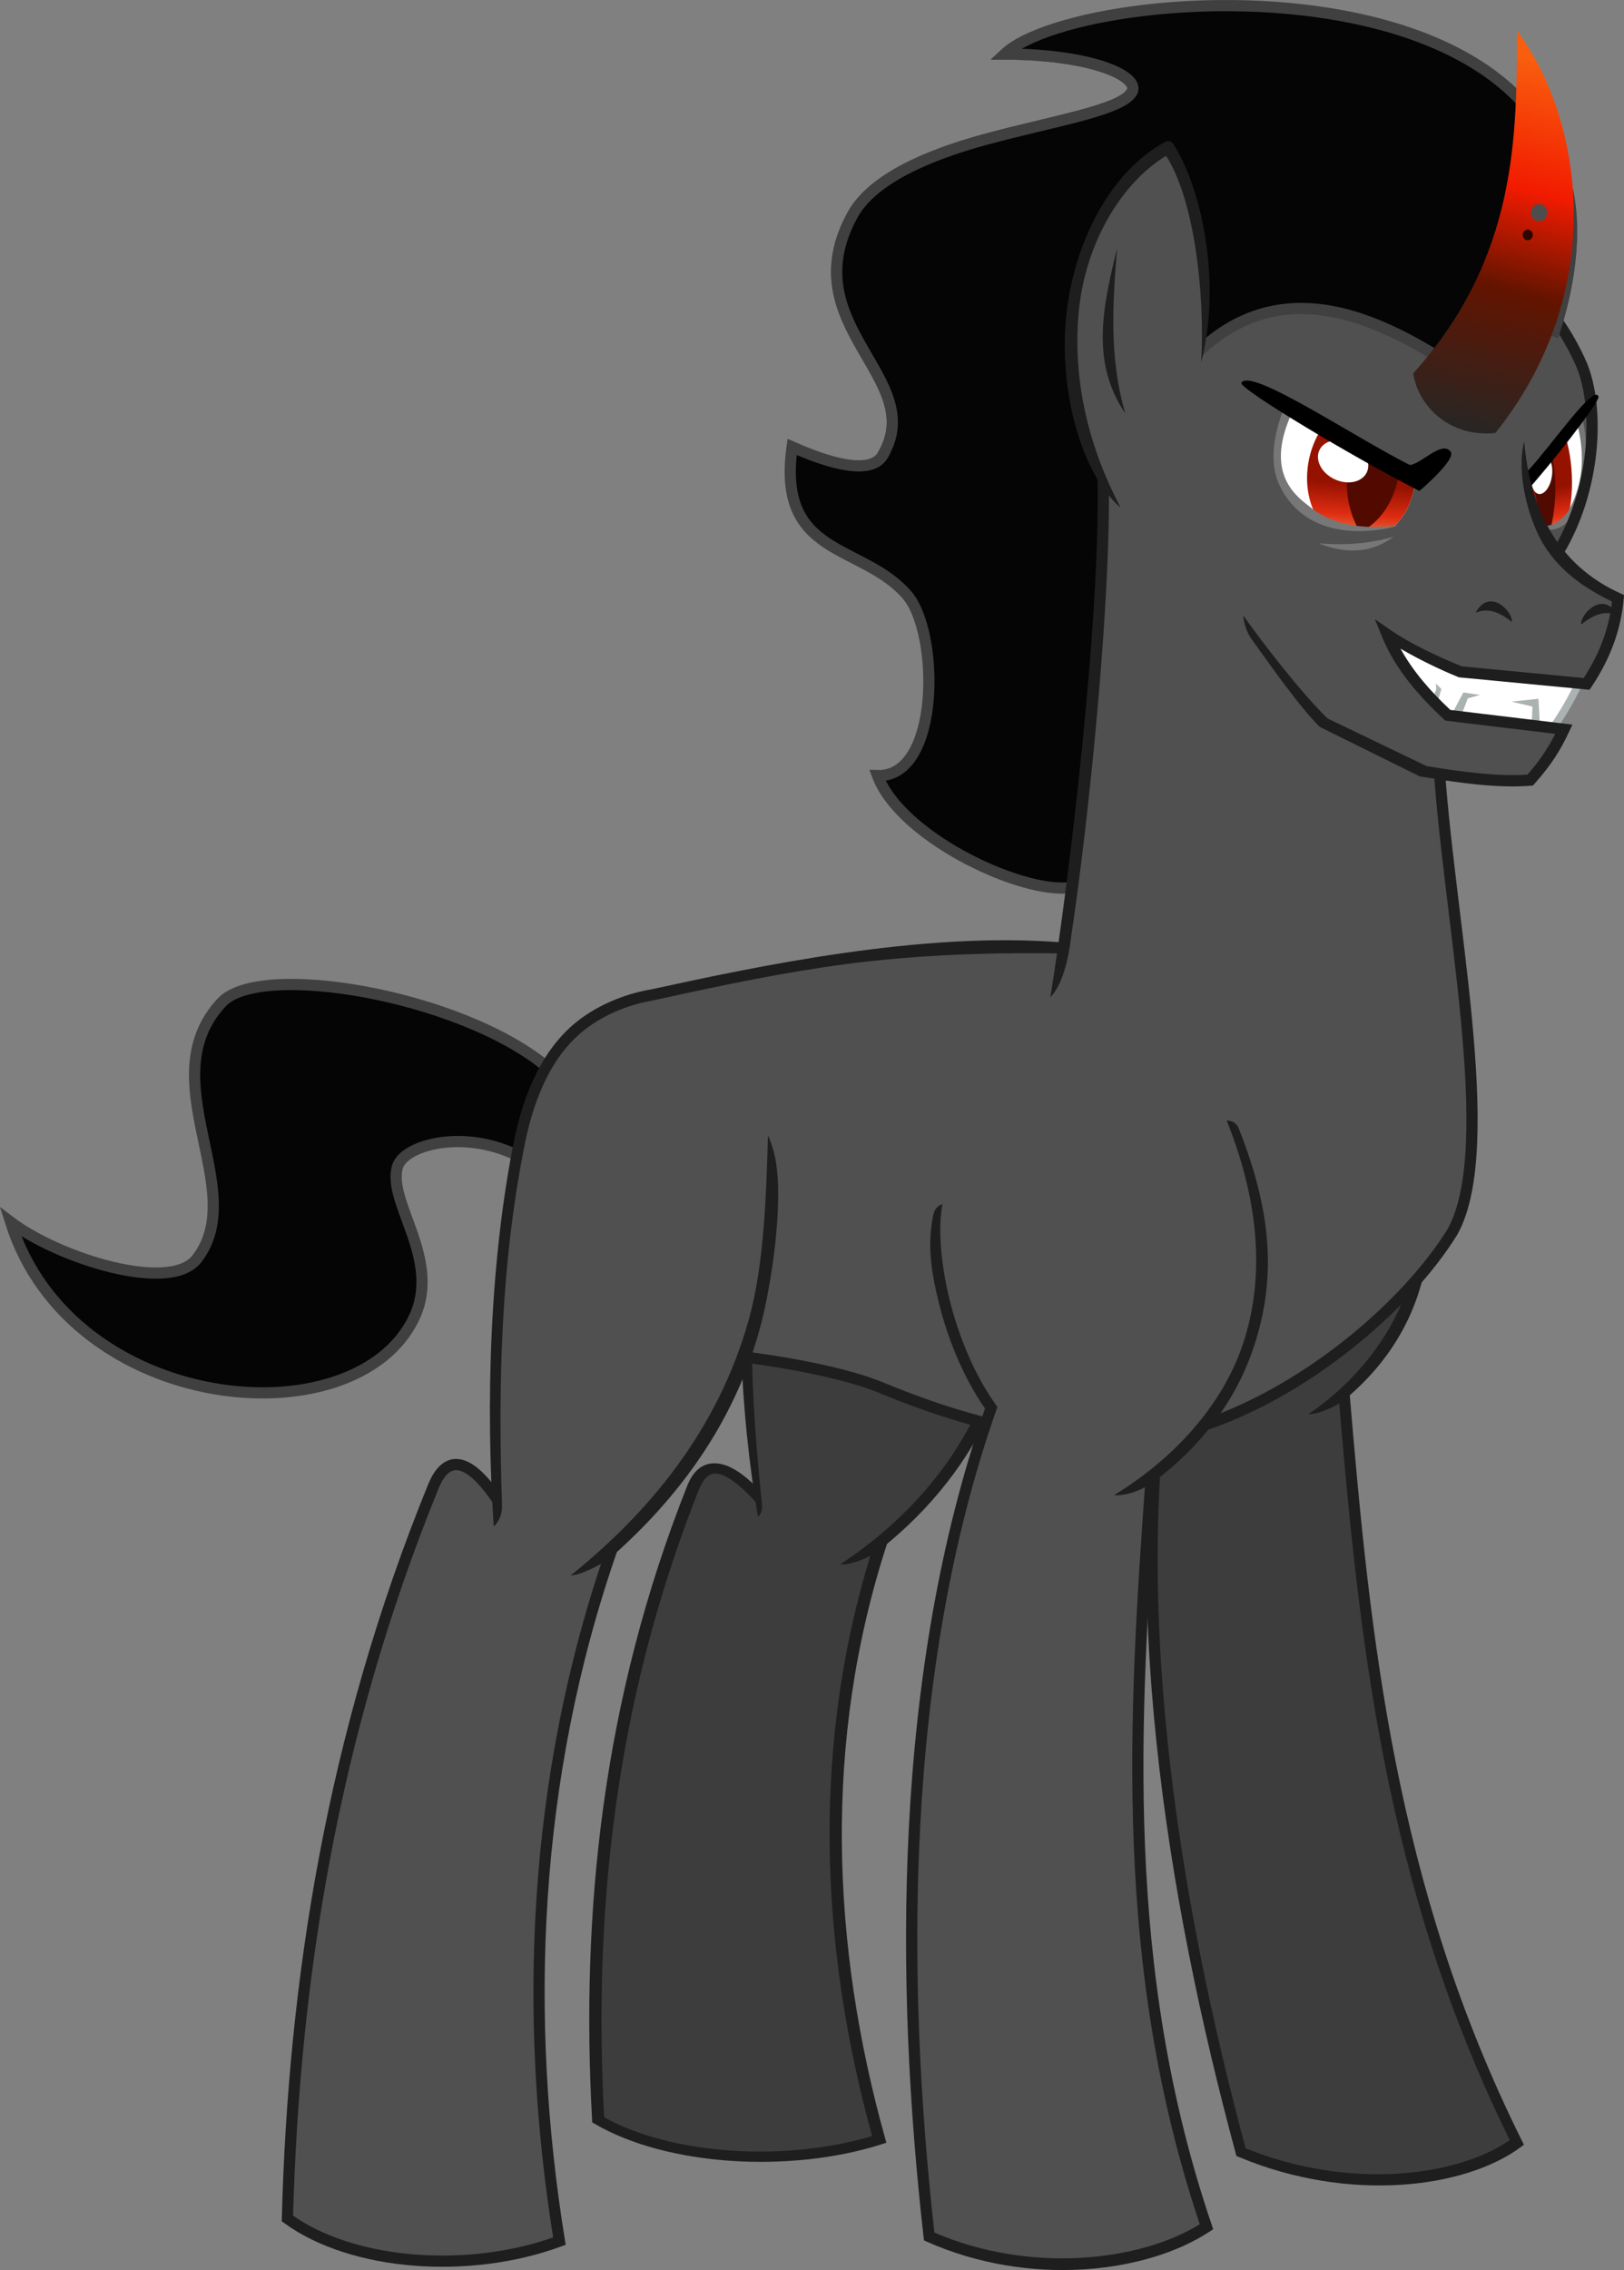 <?xml version="1.0" encoding="UTF-8" standalone="no"?>
<!-- Created with Inkscape (http://www.inkscape.org/) -->

<svg
   xmlns:dc="http://purl.org/dc/elements/1.1/"
   xmlns:cc="http://creativecommons.org/ns#"
   xmlns:rdf="http://www.w3.org/1999/02/22-rdf-syntax-ns#"
   xmlns:svg="http://www.w3.org/2000/svg"
   xmlns="http://www.w3.org/2000/svg"
   xmlns:xlink="http://www.w3.org/1999/xlink"
   xmlns:sodipodi="http://sodipodi.sourceforge.net/DTD/sodipodi-0.dtd"
   xmlns:inkscape="http://www.inkscape.org/namespaces/inkscape"
   width="460.332mm"
   height="643.183mm"
   viewBox="0 0 460.332 643.183"
   version="1.1"
   id="svg9808"
   inkscape:version="0.92.5 (2060ec1f9f, 2020-04-08)"
   sodipodi:docname="Sombra4.svg">
  <rect x="0" y="0" width="460.332" height="643.183" fill="#808080" stroke="none"/>
  <defs
     id="defs9802">
    <clipPath
       clipPathUnits="userSpaceOnUse"
       id="clipPath32990">
      <ellipse
         transform="matrix(0.941,-0.339,0.336,0.942,0,0)"
         ry="22.275"
         rx="18.417"
         cy="47.242"
         cx="-758.861"
         id="ellipse32992"
         style="opacity:1;fill:#ffffff;fill-opacity:1;fill-rule:evenodd;stroke:none;stroke-width:3.175;stroke-linecap:round;stroke-linejoin:round;stroke-miterlimit:4;stroke-dasharray:none;stroke-dashoffset:0;stroke-opacity:1" />
    </clipPath>
    <clipPath
       clipPathUnits="userSpaceOnUse"
       id="clipPath10717">
      <ellipse
         transform="matrix(0.941,-0.339,0.336,0.942,0,0)"
         ry="22.275"
         rx="18.417"
         cy="47.242"
         cx="-758.861"
         id="ellipse10715"
         style="opacity:1;fill:#ffffff;fill-opacity:1;fill-rule:evenodd;stroke:none;stroke-width:3.175;stroke-linecap:round;stroke-linejoin:round;stroke-miterlimit:4;stroke-dasharray:none;stroke-dashoffset:0;stroke-opacity:1" />
    </clipPath>
    <clipPath
       clipPathUnits="userSpaceOnUse"
       id="clipPath32990-3">
      <ellipse
         transform="matrix(0.941,-0.339,0.336,0.942,0,0)"
         ry="22.275"
         rx="18.417"
         cy="47.242"
         cx="-758.861"
         id="ellipse32992-8"
         style="opacity:1;fill:#ffffff;fill-opacity:1;fill-rule:evenodd;stroke:none;stroke-width:3.175;stroke-linecap:round;stroke-linejoin:round;stroke-miterlimit:4;stroke-dasharray:none;stroke-dashoffset:0;stroke-opacity:1" />
    </clipPath>
    <clipPath
       clipPathUnits="userSpaceOnUse"
       id="clipPath11722">
      <ellipse
         transform="matrix(0.941,-0.339,0.336,0.942,0,0)"
         ry="22.275"
         rx="18.417"
         cy="47.242"
         cx="-758.861"
         id="ellipse11720"
         style="opacity:1;fill:#ffffff;fill-opacity:1;fill-rule:evenodd;stroke:none;stroke-width:3.175;stroke-linecap:round;stroke-linejoin:round;stroke-miterlimit:4;stroke-dasharray:none;stroke-dashoffset:0;stroke-opacity:1" />
    </clipPath>
    <clipPath
       clipPathUnits="userSpaceOnUse"
       id="clipPath32990-1">
      <ellipse
         transform="matrix(0.941,-0.339,0.336,0.942,0,0)"
         ry="22.275"
         rx="18.417"
         cy="47.242"
         cx="-758.861"
         id="ellipse32992-6"
         style="opacity:1;fill:#ffffff;fill-opacity:1;fill-rule:evenodd;stroke:none;stroke-width:3.175;stroke-linecap:round;stroke-linejoin:round;stroke-miterlimit:4;stroke-dasharray:none;stroke-dashoffset:0;stroke-opacity:1" />
    </clipPath>
    <clipPath
       clipPathUnits="userSpaceOnUse"
       id="clipPath12996">
      <ellipse
         transform="matrix(0.941,-0.339,0.336,0.942,0,0)"
         ry="22.275"
         rx="18.417"
         cy="47.242"
         cx="-758.861"
         id="ellipse12994"
         style="opacity:1;fill:#ffffff;fill-opacity:1;fill-rule:evenodd;stroke:none;stroke-width:3.175;stroke-linecap:round;stroke-linejoin:round;stroke-miterlimit:4;stroke-dasharray:none;stroke-dashoffset:0;stroke-opacity:1" />
    </clipPath>
    <linearGradient
       inkscape:collect="always"
       xlink:href="#linearGradient32808-2-3-6"
       id="linearGradient38734"
       gradientUnits="userSpaceOnUse"
       x1="-673.365"
       y1="291.061"
       x2="-647.72"
       y2="189.46" />
    <linearGradient
       inkscape:collect="always"
       id="linearGradient32808-2-3-6">
      <stop
         style="stop-color:#272624;stop-opacity:1"
         offset="0"
         id="stop32804" />
      <stop
         id="stop32817"
         offset="0.39"
         style="stop-color:#631400;stop-opacity:1" />
      <stop
         style="stop-color:#f21b00;stop-opacity:1"
         offset="0.659"
         id="stop32819" />
      <stop
         style="stop-color:#f95e0e;stop-opacity:1"
         offset="1"
         id="stop32806" />
    </linearGradient>
    <clipPath
       clipPathUnits="userSpaceOnUse"
       id="clipPath32990-7">
      <ellipse
         transform="matrix(0.941,-0.339,0.336,0.942,0,0)"
         ry="22.275"
         rx="18.417"
         cy="47.242"
         cx="-758.861"
         id="ellipse32992-86"
         style="opacity:1;fill:#ffffff;fill-opacity:1;fill-rule:evenodd;stroke:none;stroke-width:3.175;stroke-linecap:round;stroke-linejoin:round;stroke-miterlimit:4;stroke-dasharray:none;stroke-dashoffset:0;stroke-opacity:1" />
    </clipPath>
    <linearGradient
       inkscape:collect="always"
       xlink:href="#linearGradient32808-2-8"
       id="linearGradient38730"
       gradientUnits="userSpaceOnUse"
       x1="-662.82"
       y1="324.428"
       x2="-663.757"
       y2="341.397" />
    <linearGradient
       id="linearGradient32808-2-8"
       inkscape:collect="always">
      <stop
         style="stop-color:#951200;stop-opacity:1"
         offset="0"
         id="stop32974" />
      <stop
         id="stop32976"
         offset="0.494"
         style="stop-color:#de2c12;stop-opacity:1" />
      <stop
         id="stop32978"
         offset="1"
         style="stop-color:#eb9359;stop-opacity:1" />
    </linearGradient>
    <clipPath
       clipPathUnits="userSpaceOnUse"
       id="clipPath14193">
      <ellipse
         transform="matrix(0.941,-0.339,0.336,0.942,0,0)"
         ry="22.275"
         rx="18.417"
         cy="47.242"
         cx="-758.861"
         id="ellipse14191"
         style="opacity:1;fill:#ffffff;fill-opacity:1;fill-rule:evenodd;stroke:none;stroke-width:3.175;stroke-linecap:round;stroke-linejoin:round;stroke-miterlimit:4;stroke-dasharray:none;stroke-dashoffset:0;stroke-opacity:1" />
    </clipPath>
    <linearGradient
       inkscape:collect="always"
       xlink:href="#linearGradient32808-2-8"
       id="linearGradient14477"
       gradientUnits="userSpaceOnUse"
       x1="-662.82"
       y1="324.428"
       x2="-663.757"
       y2="341.397" />
  </defs>
  <sodipodi:namedview
     id="base"
     pagecolor="#646464"
     bordercolor="#666666"
     borderopacity="1.0"
     inkscape:pageopacity="0"
     inkscape:pageshadow="2"
     inkscape:zoom="0.35"
     inkscape:cx="841.65742"
     inkscape:cy="1367.0981"
     inkscape:document-units="mm"
     inkscape:current-layer="layer1"
     showgrid="false"
     fit-margin-top="0"
     fit-margin-left="0"
     fit-margin-right="0"
     fit-margin-bottom="0"
     inkscape:window-width="1920"
     inkscape:window-height="1017"
     inkscape:window-x="1912"
     inkscape:window-y="-8"
     inkscape:window-maximized="1" />
  <g
     inkscape:label="Layer 1"
     inkscape:groupmode="layer"
     id="layer1"
     transform="translate(-9.011,144.734)">
    <g
       id="g14557">
      <g
         id="g38296"
         transform="matrix(1,0,0.157,1,1576.717,-376.513)"
         inkscape:export-filename="C:\Users\andre\Downloads\Sombra4.png"
         inkscape:export-xdpi="113"
         inkscape:export-ydpi="113">
        <path
           style="fill:#3d3d3d;fill-opacity:1;stroke:none;stroke-width:3.175;stroke-linecap:butt;stroke-linejoin:miter;stroke-miterlimit:4;stroke-dasharray:none;stroke-opacity:1"
           d="m -1345.832,548.739 c -2.694,13.715 2.938,40.706 15.355,58.012 -26.343,74.978 -25.713,162.921 -17.576,234.818 28.46,12.673 61.279,8.71 78.619,-2.74 -24.807,-72.904 -20.678,-143.489 -15.686,-212.234 82.185,-76.552 -7.17,-159.557 -60.713,-77.856 z"
           id="path38290"
           inkscape:connector-curvature="0"
           sodipodi:nodetypes="cccccc" />
        <path
           sodipodi:nodetypes="ccccc"
           inkscape:connector-curvature="0"
           id="path38292"
           d="m -1345.832,548.739 c -2.694,13.715 2.938,40.706 15.355,58.012 -26.343,74.978 -25.713,162.921 -17.576,234.818 28.46,12.673 61.279,8.71 78.619,-2.74 -24.807,-72.904 -20.678,-143.489 -15.686,-212.234"
           style="fill:none;stroke:#1e1e1e;stroke-width:3.175;stroke-linecap:butt;stroke-linejoin:miter;stroke-miterlimit:4;stroke-dasharray:none;stroke-opacity:1" />
        <path
           sodipodi:nodetypes="cccccsc"
           inkscape:connector-curvature="0"
           id="path38294"
           d="m -1260.766,524.164 -2.949,1.178 c 9.852,24.622 10.482,45.829 4.58,63.414 -5.902,17.585 -20.346,33.562 -37.022,43.709 2.527,0.167 8.178,-2.086 11.134,-4.26 13.47,-9.94 23.661,-22.839 28.897,-38.439 6.17,-18.382 5.428,-40.438 -4.641,-65.602 z"
           style="color:#000000;font-style:normal;font-variant:normal;font-weight:normal;font-stretch:normal;font-size:medium;line-height:normal;font-family:sans-serif;font-variant-ligatures:normal;font-variant-position:normal;font-variant-caps:normal;font-variant-numeric:normal;font-variant-alternates:normal;font-feature-settings:normal;text-indent:0;text-align:start;text-decoration:none;text-decoration-line:none;text-decoration-style:solid;text-decoration-color:#000000;letter-spacing:normal;word-spacing:normal;text-transform:none;writing-mode:lr-tb;direction:ltr;text-orientation:mixed;dominant-baseline:auto;baseline-shift:baseline;text-anchor:start;white-space:normal;shape-padding:0;clip-rule:nonzero;display:inline;overflow:visible;visibility:visible;opacity:1;isolation:auto;mix-blend-mode:normal;color-interpolation:sRGB;color-interpolation-filters:linearRGB;solid-color:#000000;solid-opacity:1;vector-effect:none;fill:#1e1e1e;fill-opacity:1;fill-rule:nonzero;stroke:none;stroke-width:3.175;stroke-linecap:butt;stroke-linejoin:miter;stroke-miterlimit:4;stroke-dasharray:none;stroke-dashoffset:0;stroke-opacity:1;color-rendering:auto;image-rendering:auto;shape-rendering:auto;text-rendering:auto;enable-background:accumulate" />
      </g>
      <g
         id="g38366"
         transform="matrix(1.263,-0.023,0.023,1.263,2036.393,-469.805)"
         style="stroke-width:0.792"
         inkscape:export-filename="C:\Users\andre\Downloads\Sombra4.png"
         inkscape:export-xdpi="113"
         inkscape:export-ydpi="113">
        <path
           inkscape:export-ydpi="1737.4607"
           inkscape:export-xdpi="1737.4607"
           inkscape:export-filename="C:\Users\NGOC HAN\Downloads\Vectors\Party Favor's Having a Ball.png"
           style="display:inline;fill:#3d3d3d;fill-opacity:1;stroke:none;stroke-width:0.195"
           d="m -1275.952,330.862 c -1.632,-3.477 -3.325,15.986 -3.325,15.986 -12.618,-14.985 -18.335,-66.427 11.286,-81.728 6.74,9.676 8.805,26.253 6.432,43.445"
           id="path38360"
           inkscape:connector-curvature="0"
           sodipodi:nodetypes="cccc" />
        <path
           inkscape:export-ydpi="1737.4607"
           inkscape:export-xdpi="1737.4607"
           inkscape:export-filename="C:\Users\NGOC HAN\Downloads\Vectors\Party Favor's Having a Ball.png"
           sodipodi:nodetypes="csccscscc"
           inkscape:connector-curvature="0"
           id="path38362"
           d="m -1267.819,263.733 c 0.387,0.05 0.767,0.257 0.97,0.59 6.803,11.139 9.955,27.769 5.257,44.388 1.218,-16.586 -1.019,-32.325 -6.902,-41.691 -10.723,6.293 -18.748,20.175 -20.284,35.127 -1.59,15.482 1.961,30.311 8.658,43.595 -9.28,-8.357 -13.31,-27.773 -11.432,-43.195 1.951,-16.015 10.208,-32.072 22.913,-38.663 0.249,-0.132 0.539,-0.186 0.819,-0.153 z"
           style="color:#000000;font-style:normal;font-variant:normal;font-weight:normal;font-stretch:normal;font-size:medium;line-height:normal;font-family:Sans;-inkscape-font-specification:Sans;text-indent:0;text-align:start;text-decoration:none;text-decoration-line:none;letter-spacing:normal;word-spacing:normal;text-transform:none;writing-mode:lr-tb;direction:ltr;baseline-shift:baseline;text-anchor:start;display:inline;overflow:visible;visibility:visible;fill:#1e1e1e;fill-opacity:1;stroke:none;stroke-width:1.56;marker:none;enable-background:accumulate" />
        <path
           inkscape:export-ydpi="1737.4607"
           inkscape:export-xdpi="1737.4607"
           inkscape:export-filename="C:\Users\NGOC HAN\Downloads\Vectors\Party Favor's Having a Ball.png"
           sodipodi:nodetypes="ccc"
           inkscape:connector-curvature="0"
           id="path38364"
           d="m -1279.853,287.491 c -1.218,12.301 -2.278,24.609 1.176,37.13 -7.747,-11.782 -4.472,-24.432 -1.176,-37.13 z"
           style="display:inline;fill:#1e1e1e;fill-opacity:1;stroke:none;stroke-width:0.195" />
      </g>
      <path
         inkscape:export-ydpi="113"
         inkscape:export-xdpi="113"
         inkscape:export-filename="C:\Users\andre\Downloads\Sombra4.png"
         sodipodi:nodetypes="csscssc"
         inkscape:connector-curvature="0"
         id="path38368"
         d="m 163.55,157.148 c -24.711,-20.038 -80.8,-29.541 -91.697,-17.862 -20.446,21.914 8.124,53.113 -7.051,72.659 -7.643,9.845 -39.181,-0.16 -52.793,-10.43 17.151,54.649 97.735,62.052 114.37,27.132 7.902,-16.588 -7.7,-32.661 -4.705,-42.787 1.829,-6.182 18.513,-10.714 33.725,-3.321"
         style="fill:#050505;fill-opacity:1;stroke:#404040;stroke-width:3.175;stroke-linecap:butt;stroke-linejoin:miter;stroke-miterlimit:4;stroke-dasharray:none;stroke-opacity:1" />
      <path
         inkscape:export-ydpi="113"
         inkscape:export-xdpi="113"
         inkscape:export-filename="C:\Users\andre\Downloads\Sombra4.png"
         style="fill:#050505;fill-opacity:1;stroke:#404040;stroke-width:3.175;stroke-linecap:butt;stroke-linejoin:miter;stroke-miterlimit:4;stroke-dasharray:none;stroke-opacity:1"
         d="m 451.309,-58.046 c 27.732,-98.093 -134.172,-93.12 -157.462,-71.376 24.023,0.079 37.634,5.945 36.194,10.418 -2.188,5.424 -22.206,8.456 -41.892,13.821 -15.732,4.288 -31.787,11.041 -37.423,21.25 -17.409,31.538 21.586,46.324 8.463,68.239 -2.749,4.591 -11.464,3.878 -25.652,-2.409 -4.415,31.43 19.813,27.208 32.604,41.987 9.109,10.524 9.55,51.631 -8.398,51.143 6.8,18.145 43.468,34.81 56.153,31.433"
         id="path38370"
         inkscape:connector-curvature="0"
         sodipodi:nodetypes="cccssscscc" />
      <g
         transform="translate(2302.306,-352.598)"
         id="g38386"
         inkscape:export-filename="C:\Users\andre\Downloads\Sombra4.png"
         inkscape:export-xdpi="113"
         inkscape:export-ydpi="113">
        <g
           transform="matrix(1.027,0,0.075,0.864,-615.198,85.806)"
           style="stroke-width:1.061"
           id="g38376">
          <path
             sodipodi:nodetypes="ccccc"
             inkscape:connector-curvature="0"
             id="path38372"
             d="m -1438.003,646.899 c -22.575,64.876 -25.141,132.534 -14.855,195.963 -25.507,9.4 -58.609,7.042 -77.103,-6.414 1.795,-67.19 12.65,-136.939 41.404,-207.498 5.524,-13.291 14.422,-1.702 18.405,4.208"
             style="fill:#3d3d3d;fill-opacity:1;stroke:none;stroke-width:3.37;stroke-linecap:butt;stroke-linejoin:miter;stroke-miterlimit:4;stroke-dasharray:none;stroke-opacity:1" />
          <path
             style="fill:none;stroke:#1e1e1e;stroke-width:3.37;stroke-linecap:butt;stroke-linejoin:miter;stroke-miterlimit:4;stroke-dasharray:none;stroke-opacity:1"
             d="m -1438.003,646.899 c -22.575,64.876 -25.141,132.534 -14.855,195.963 -25.507,9.4 -58.609,7.042 -77.103,-6.414 1.795,-67.19 12.65,-136.939 41.404,-207.498 5.524,-13.291 14.422,-1.702 18.405,4.208"
             id="path38374"
             inkscape:connector-curvature="0"
             sodipodi:nodetypes="ccccc" />
        </g>
        <g
           transform="matrix(1.027,0,0.075,0.864,-615.198,85.806)"
           style="stroke-width:1.061"
           id="g38384">
          <path
             style="fill:#3d3d3d;fill-opacity:1;stroke:none;stroke-width:0.281px;stroke-linecap:butt;stroke-linejoin:miter;stroke-opacity:1"
             d="m -1470.989,634.533 29.199,15.78 c 23.101,-20.383 35.216,-44.46 45.168,-69.264 7.16,-30.806 -44.993,-40.297 -73.138,-16.442 -2.053,23.778 -1.603,46.841 -1.228,69.926 z"
             id="path38378"
             inkscape:connector-curvature="0"
             sodipodi:nodetypes="ccccc" />
          <path
             style="color:#000000;font-style:normal;font-variant:normal;font-weight:normal;font-stretch:normal;font-size:medium;line-height:normal;font-family:sans-serif;font-variant-ligatures:normal;font-variant-position:normal;font-variant-caps:normal;font-variant-numeric:normal;font-variant-alternates:normal;font-feature-settings:normal;text-indent:0;text-align:start;text-decoration:none;text-decoration-line:none;text-decoration-style:solid;text-decoration-color:#000000;letter-spacing:normal;word-spacing:normal;text-transform:none;writing-mode:lr-tb;direction:ltr;text-orientation:mixed;dominant-baseline:auto;baseline-shift:baseline;text-anchor:start;white-space:normal;shape-padding:0;clip-rule:nonzero;display:inline;overflow:visible;visibility:visible;opacity:1;isolation:auto;mix-blend-mode:normal;color-interpolation:sRGB;color-interpolation-filters:linearRGB;solid-color:#000000;solid-opacity:1;vector-effect:none;fill:#1e1e1e;fill-opacity:1;fill-rule:nonzero;stroke:none;stroke-width:3.37;stroke-linecap:butt;stroke-linejoin:miter;stroke-miterlimit:4;stroke-dasharray:none;stroke-dashoffset:0;stroke-opacity:1;color-rendering:auto;image-rendering:auto;shape-rendering:auto;text-rendering:auto;enable-background:accumulate"
             d="m -1465.484,529.449 c -7.27,34.938 -8.288,74.807 -5.949,109.186 0.956,-0.856 1.433,-2.207 1.417,-4.287 -0.536,-34.958 0.639,-69.65 7.831,-104.213 z"
             id="path38380"
             inkscape:connector-curvature="0"
             sodipodi:nodetypes="ccccc" />
          <path
             style="color:#000000;font-style:normal;font-variant:normal;font-weight:normal;font-stretch:normal;font-size:medium;line-height:normal;font-family:sans-serif;font-variant-ligatures:normal;font-variant-position:normal;font-variant-caps:normal;font-variant-numeric:normal;font-variant-alternates:normal;font-feature-settings:normal;text-indent:0;text-align:start;text-decoration:none;text-decoration-line:none;text-decoration-style:solid;text-decoration-color:#000000;letter-spacing:normal;word-spacing:normal;text-transform:none;writing-mode:lr-tb;direction:ltr;text-orientation:mixed;dominant-baseline:auto;baseline-shift:baseline;text-anchor:start;white-space:normal;shape-padding:0;clip-rule:nonzero;display:inline;overflow:visible;visibility:visible;opacity:1;isolation:auto;mix-blend-mode:normal;color-interpolation:sRGB;color-interpolation-filters:linearRGB;solid-color:#000000;solid-opacity:1;vector-effect:none;fill:#1e1e1e;fill-opacity:1;fill-rule:nonzero;stroke:none;stroke-width:3.37;stroke-linecap:butt;stroke-linejoin:miter;stroke-miterlimit:4;stroke-dasharray:none;stroke-dashoffset:0;stroke-opacity:1;color-rendering:auto;image-rendering:auto;shape-rendering:auto;text-rendering:auto;enable-background:accumulate"
             d="m -1394.691,547.363 c -1.641,40.485 -18.881,79.922 -55.049,106.826 1.742,0.667 7.948,-1.894 10.888,-4.461 30.993,-27.147 45.99,-64.329 47.526,-102.228 z"
             id="path38382"
             inkscape:connector-curvature="0"
             sodipodi:nodetypes="ccccc" />
        </g>
      </g>
      <path
         sodipodi:nodetypes="cccscccccc"
         inkscape:connector-curvature="0"
         id="path38410"
         d="m 323.222,-9.107 -4.158,61.988 c -3.366,21.38 -9.18,70.098 -9.18,70.098 1.848,-0.82 -56.746,2.743 -118.949,14.469 -5.17,0.975 -9.007,5.403 -13.99,6.526 -22.688,16.965 -21.071,45.442 -25.891,70.871 l 68.284,12.679 c 40.207,26.528 105.139,11.801 156.99,19.071 56.575,-53.862 44.219,-116.228 42.144,-171.79 z"
         style="fill:#505050;fill-opacity:1;stroke:none;stroke-width:0.265px;stroke-linecap:butt;stroke-linejoin:miter;stroke-opacity:1"
         inkscape:export-filename="C:\Users\andre\Downloads\Sombra4.png"
         inkscape:export-xdpi="113"
         inkscape:export-ydpi="113" />
      <path
         inkscape:export-ydpi="113"
         inkscape:export-xdpi="113"
         inkscape:export-filename="C:\Users\andre\Downloads\Sombra4.png"
         sodipodi:nodetypes="cccsc"
         inkscape:connector-curvature="0"
         id="path38412"
         d="m 416.741,69.23 c 2.35,44.025 17.478,110.657 3.999,135.03 -12.886,20.916 -42.29,46.227 -73.116,55.702 -28.264,7.132 -58.128,1.205 -88.822,-11.507 -12.893,-5.339 -36.704,-8.852 -50.022,-9.884"
         style="fill:#505050;fill-opacity:1;stroke:#1e1e1e;stroke-width:3.175;stroke-linecap:butt;stroke-linejoin:miter;stroke-miterlimit:4;stroke-dasharray:none;stroke-opacity:1" />
      <g
         transform="translate(2302.306,-352.598)"
         id="g38428"
         inkscape:export-filename="C:\Users\andre\Downloads\Sombra4.png"
         inkscape:export-xdpi="113"
         inkscape:export-ydpi="113">
        <g
           transform="translate(-681.869)"
           id="g38418">
          <path
             style="fill:#505050;fill-opacity:1;stroke:none;stroke-width:3.175;stroke-linecap:butt;stroke-linejoin:miter;stroke-miterlimit:4;stroke-dasharray:none;stroke-opacity:1"
             d="m -1438.003,646.899 c -22.575,64.876 -25.141,132.534 -14.855,195.963 -25.507,9.4 -58.609,7.042 -77.103,-6.414 1.795,-67.19 12.65,-136.939 41.404,-207.498 5.524,-13.291 14.422,-1.702 18.405,4.208"
             id="path38414"
             inkscape:connector-curvature="0"
             sodipodi:nodetypes="ccccc" />
          <path
             sodipodi:nodetypes="ccccc"
             inkscape:connector-curvature="0"
             id="path38416"
             d="m -1438.003,646.899 c -22.575,64.876 -25.141,132.534 -14.855,195.963 -25.507,9.4 -58.609,7.042 -77.103,-6.414 1.795,-67.19 12.65,-136.939 41.404,-207.498 5.524,-13.291 14.422,-1.702 18.405,4.208"
             style="fill:none;stroke:#1e1e1e;stroke-width:3.175;stroke-linecap:butt;stroke-linejoin:miter;stroke-miterlimit:4;stroke-dasharray:none;stroke-opacity:1" />
        </g>
        <g
           transform="translate(-681.869)"
           id="g38426">
          <path
             sodipodi:nodetypes="ccccc"
             inkscape:connector-curvature="0"
             id="path38420"
             d="m -1470.989,634.533 29.199,15.78 c 25.207,-20.383 39.754,-50.318 45.546,-75.123 7.16,-30.806 -40.079,-66.189 -73.516,-10.583 -2.053,23.778 -1.603,46.841 -1.228,69.926 z"
             style="fill:#505050;fill-opacity:1;stroke:none;stroke-width:0.265px;stroke-linecap:butt;stroke-linejoin:miter;stroke-opacity:1" />
          <path
             style="color:#000000;font-style:normal;font-variant:normal;font-weight:normal;font-stretch:normal;font-size:medium;line-height:normal;font-family:sans-serif;font-variant-ligatures:normal;font-variant-position:normal;font-variant-caps:normal;font-variant-numeric:normal;font-variant-alternates:normal;font-feature-settings:normal;text-indent:0;text-align:start;text-decoration:none;text-decoration-line:none;text-decoration-style:solid;text-decoration-color:#000000;letter-spacing:normal;word-spacing:normal;text-transform:none;writing-mode:lr-tb;direction:ltr;text-orientation:mixed;dominant-baseline:auto;baseline-shift:baseline;text-anchor:start;white-space:normal;shape-padding:0;clip-rule:nonzero;display:inline;overflow:visible;visibility:visible;opacity:1;isolation:auto;mix-blend-mode:normal;color-interpolation:sRGB;color-interpolation-filters:linearRGB;solid-color:#000000;solid-opacity:1;vector-effect:none;fill:#1e1e1e;fill-opacity:1;fill-rule:nonzero;stroke:none;stroke-width:3.175;stroke-linecap:butt;stroke-linejoin:miter;stroke-miterlimit:4;stroke-dasharray:none;stroke-dashoffset:0;stroke-opacity:1;color-rendering:auto;image-rendering:auto;shape-rendering:auto;text-rendering:auto;enable-background:accumulate"
             d="m -1393.737,529.604 c -0.507,17.064 -1.11,36.739 -5.465,52.253 -8.784,31.29 -28.295,54.551 -50.48,72.41 2.641,-0.066 9.207,-3.193 11.874,-5.545 21.084,-18.652 35.384,-40.396 41.942,-65.085 2.214,-8.312 4.876,-23.678 5.014,-36.145 0.097,-8.75 -0.926,-13.568 -2.885,-17.889 z"
             id="path38422"
             inkscape:connector-curvature="0"
             sodipodi:nodetypes="cscccsc" />
          <path
             style="color:#000000;font-style:normal;font-variant:normal;font-weight:normal;font-stretch:normal;font-size:medium;line-height:normal;font-family:sans-serif;font-variant-ligatures:normal;font-variant-position:normal;font-variant-caps:normal;font-variant-numeric:normal;font-variant-alternates:normal;font-feature-settings:normal;text-indent:0;text-align:start;text-decoration:none;text-decoration-line:none;text-decoration-style:solid;text-decoration-color:#000000;letter-spacing:normal;word-spacing:normal;text-transform:none;writing-mode:lr-tb;direction:ltr;text-orientation:mixed;dominant-baseline:auto;baseline-shift:baseline;text-anchor:start;white-space:normal;shape-padding:0;clip-rule:nonzero;display:inline;overflow:visible;visibility:visible;opacity:1;isolation:auto;mix-blend-mode:normal;color-interpolation:sRGB;color-interpolation-filters:linearRGB;solid-color:#000000;solid-opacity:1;vector-effect:none;fill:#1e1e1e;fill-opacity:1;fill-rule:nonzero;stroke:none;stroke-width:3.175;stroke-linecap:butt;stroke-linejoin:miter;stroke-miterlimit:4;stroke-dasharray:none;stroke-dashoffset:0;stroke-opacity:1;color-rendering:auto;image-rendering:auto;shape-rendering:auto;text-rendering:auto;enable-background:accumulate"
             d="m -1310.464,474.885 c -39.695,-3.228 -86.752,6.857 -116.425,13.319 l -0.025,0.004 -0.025,0.004 c -5.662,0.936 -14.192,3.613 -21.258,9.353 -7.066,5.741 -13.515,15.429 -17.188,31.881 v 0.012 0.012 c -7.268,34.927 -8.421,76.533 -6.083,110.904 1.354,-1.264 2.384,-3.149 2.344,-5.938 -1.151,-34.698 -0.348,-69.73 6.843,-104.298 3.559,-15.943 9.642,-24.87 16.09,-30.109 6.445,-5.237 14.277,-7.773 19.765,-8.682 0,-4.1e-4 0.01,-0.002 0.01,-0.002 41.484,-9.082 66.645,-13.98 115.322,-13.347 z"
             id="path38424"
             inkscape:connector-curvature="0"
             sodipodi:nodetypes="ccccsccccccccccc" />
        </g>
      </g>
      <g
         id="g38458"
         transform="translate(1620.437,-352.598)"
         inkscape:export-filename="C:\Users\andre\Downloads\Sombra4.png"
         inkscape:export-xdpi="113"
         inkscape:export-ydpi="113">
        <path
           sodipodi:nodetypes="cccccc"
           inkscape:connector-curvature="0"
           id="path38452"
           d="m -1345.832,548.739 c -2.694,13.715 2.938,40.706 15.355,58.012 -26.343,74.978 -25.713,162.921 -17.576,234.818 28.46,12.673 61.279,8.71 78.619,-2.74 -24.807,-72.904 -20.678,-143.489 -15.686,-212.234 82.185,-76.552 -7.17,-159.557 -60.713,-77.856 z"
           style="fill:#505050;fill-opacity:1;stroke:none;stroke-width:3.175;stroke-linecap:butt;stroke-linejoin:miter;stroke-miterlimit:4;stroke-dasharray:none;stroke-opacity:1" />
        <path
           sodipodi:nodetypes="ccccccccccccccccccc"
           inkscape:connector-curvature="0"
           id="path38454"
           d="m -1346.904,552.159 c -1.425,7.256 -1.121,13.833 1.543,24.621 2.596,10.514 7.027,21.416 13.146,30.184 -26.214,75.19 -25.54,162.987 -17.414,234.785 l 0.102,0.902 0.83,0.369 c 28.986,12.908 62.171,9 80.139,-2.865 l 1.023,-0.676 -0.395,-1.16 c -24.689,-72.557 -20.597,-142.878 -15.605,-211.607 l -3.168,-0.23 c -4.964,68.36 -9.081,138.787 15.363,211.584 -16.797,10.467 -48.001,14.135 -75.227,2.363 -8.021,-71.587 -8.509,-158.872 17.588,-233.15 l 0.273,-0.779 -0.48,-0.672 c -6.047,-8.428 -10.51,-19.345 -13.094,-29.809 -2.583,-10.463 -3.263,-20.514 -1.994,-26.973 -0.946,0.307 -2.136,0.916 -2.631,3.114 z"
           style="color:#000000;font-style:normal;font-variant:normal;font-weight:normal;font-stretch:normal;font-size:medium;line-height:normal;font-family:sans-serif;font-variant-ligatures:normal;font-variant-position:normal;font-variant-caps:normal;font-variant-numeric:normal;font-variant-alternates:normal;font-feature-settings:normal;text-indent:0;text-align:start;text-decoration:none;text-decoration-line:none;text-decoration-style:solid;text-decoration-color:#000000;letter-spacing:normal;word-spacing:normal;text-transform:none;writing-mode:lr-tb;direction:ltr;text-orientation:mixed;dominant-baseline:auto;baseline-shift:baseline;text-anchor:start;white-space:normal;shape-padding:0;clip-rule:nonzero;display:inline;overflow:visible;visibility:visible;opacity:1;isolation:auto;mix-blend-mode:normal;color-interpolation:sRGB;color-interpolation-filters:linearRGB;solid-color:#000000;solid-opacity:1;vector-effect:none;fill:#1e1e1e;fill-opacity:1;fill-rule:nonzero;stroke:none;stroke-width:3.175;stroke-linecap:butt;stroke-linejoin:miter;stroke-miterlimit:4;stroke-dasharray:none;stroke-dashoffset:0;stroke-opacity:1;color-rendering:auto;image-rendering:auto;shape-rendering:auto;text-rendering:auto;enable-background:accumulate" />
        <path
           sodipodi:nodetypes="cccccsc"
           inkscape:connector-curvature="0"
           id="path38456"
           d="m -1260.365,527.438 c -0.7,-1.613 -2.102,-2.084 -3.35,-2.096 9.852,24.622 10.482,45.829 4.58,63.414 -5.902,17.585 -19.878,32.621 -36.554,42.768 4.035,0.234 8.764,-1.892 11.375,-3.847 13.119,-9.867 23.044,-22.586 28.189,-37.911 6.17,-18.382 5.829,-37.164 -4.24,-62.328 z"
           style="color:#000000;font-style:normal;font-variant:normal;font-weight:normal;font-stretch:normal;font-size:medium;line-height:normal;font-family:sans-serif;font-variant-ligatures:normal;font-variant-position:normal;font-variant-caps:normal;font-variant-numeric:normal;font-variant-alternates:normal;font-feature-settings:normal;text-indent:0;text-align:start;text-decoration:none;text-decoration-line:none;text-decoration-style:solid;text-decoration-color:#000000;letter-spacing:normal;word-spacing:normal;text-transform:none;writing-mode:lr-tb;direction:ltr;text-orientation:mixed;dominant-baseline:auto;baseline-shift:baseline;text-anchor:start;white-space:normal;shape-padding:0;clip-rule:nonzero;display:inline;overflow:visible;visibility:visible;opacity:1;isolation:auto;mix-blend-mode:normal;color-interpolation:sRGB;color-interpolation-filters:linearRGB;solid-color:#000000;solid-opacity:1;vector-effect:none;fill:#1e1e1e;fill-opacity:1;fill-rule:nonzero;stroke:none;stroke-width:3.175;stroke-linecap:butt;stroke-linejoin:miter;stroke-miterlimit:4;stroke-dasharray:none;stroke-dashoffset:0;stroke-opacity:1;color-rendering:auto;image-rendering:auto;shape-rendering:auto;text-rendering:auto;enable-background:accumulate" />
      </g>
      <path
         sodipodi:nodetypes="ccc"
         inkscape:connector-curvature="0"
         id="path38482"
         d="m 451.571,10.053 c 10.269,-17.184 11.003,-38.695 5.754,-51.445 -25.175,-57.42 -111.377,-55.073 -129.58,10.057"
         style="fill:#505050;fill-opacity:1;stroke:none;stroke-width:3.175;stroke-linecap:butt;stroke-linejoin:miter;stroke-miterlimit:4;stroke-dasharray:none;stroke-opacity:1"
         inkscape:export-filename="C:\Users\andre\Downloads\Sombra4.png"
         inkscape:export-xdpi="113"
         inkscape:export-ydpi="113" />
      <g
         id="g38494"
         style="stroke-width:1.598"
         transform="matrix(-0.427,0,0,0.918,151.687,-288.893)"
         inkscape:export-filename="C:\Users\andre\Downloads\Sombra4.png"
         inkscape:export-xdpi="113"
         inkscape:export-ydpi="113">
        <ellipse
           style="opacity:1;fill:#ffffff;fill-opacity:1;fill-rule:evenodd;stroke:none;stroke-width:5.074;stroke-linecap:round;stroke-linejoin:round;stroke-miterlimit:4;stroke-dasharray:none;stroke-dashoffset:0;stroke-opacity:1"
           id="ellipse38484"
           cx="-758.861"
           cy="47.242"
           rx="18.417"
           ry="22.275"
           transform="matrix(0.941,-0.339,0.336,0.942,0,0)" />
        <g
           id="g38492"
           clip-path="url(#clipPath32990-7)"
           style="stroke-width:1.598">
          <ellipse
             transform="matrix(1,0.023,-0.094,0.996,0,0)"
             ry="20.086"
             rx="15.892"
             cy="320.557"
             cx="-663.267"
             id="ellipse38486"
             style="opacity:1;fill:url(#linearGradient14477);fill-opacity:1;fill-rule:evenodd;stroke:none;stroke-width:5.081;stroke-linecap:round;stroke-linejoin:round;stroke-miterlimit:4;stroke-dasharray:none;stroke-dashoffset:0;stroke-opacity:1" />
          <path
             sodipodi:nodetypes="ccc"
             inkscape:connector-curvature="0"
             id="path38488"
             d="m -694.767,320.921 c -7.637,-13.208 -2.347,-29.152 7.884,-30.669 6.473,8.034 2.992,25.843 -7.884,30.669 z"
             style="fill:#520a00;fill-opacity:1;stroke:none;stroke-width:0.423px;stroke-linecap:butt;stroke-linejoin:miter;stroke-opacity:1" />
          <ellipse
             transform="rotate(24.943)"
             ry="5.512"
             rx="7.25"
             cy="566.053"
             cx="-496.996"
             id="ellipse38490"
             style="opacity:1;fill:#ffffff;fill-opacity:1;fill-rule:evenodd;stroke:none;stroke-width:5.074;stroke-linecap:round;stroke-linejoin:round;stroke-miterlimit:4;stroke-dasharray:none;stroke-dashoffset:0;stroke-opacity:1" />
        </g>
      </g>
      <path
         sodipodi:nodetypes="ccc"
         inkscape:connector-curvature="0"
         id="path38496"
         d="m 455.4,-1.346 c -0.75,15.002 -9.704,12.111 -12.105,5.178 3.864,1.934 8.098,0.39 12.105,-5.178 z"
         style="fill:#505050;fill-opacity:1;stroke:none;stroke-width:0.265px;stroke-linecap:butt;stroke-linejoin:miter;stroke-opacity:1"
         inkscape:export-filename="C:\Users\andre\Downloads\Sombra4.png"
         inkscape:export-xdpi="113"
         inkscape:export-ydpi="113" />
      <path
         sodipodi:nodetypes="ccc"
         inkscape:connector-curvature="0"
         id="path38498"
         d="m 444.111,6.784 c 2.479,3.989 5.423,4.638 8.869,1.691 -2.885,0.519 -5.824,0.212 -8.869,-1.691 z"
         style="fill:#777777;fill-opacity:1;stroke:none;stroke-width:0.265px;stroke-linecap:butt;stroke-linejoin:miter;stroke-opacity:1"
         inkscape:export-filename="C:\Users\andre\Downloads\Sombra4.png"
         inkscape:export-xdpi="113"
         inkscape:export-ydpi="113" />
      <path
         sodipodi:nodetypes="csccsc"
         inkscape:connector-curvature="0"
         id="path38500"
         d="m 443.587,3.966 c 4.529,1.058 8.811,0.034 11.724,-7.571 0.808,-2.111 3.651,-9.238 0.963,-20.179 l 1.445,-1.789 c 2.036,9.714 0.011,18.983 -0.535,20.992 -3.547,13.053 -11.353,10.056 -13.597,8.547 z"
         style="fill:#777777;fill-opacity:1;stroke:none;stroke-width:0.265px;stroke-linecap:butt;stroke-linejoin:miter;stroke-opacity:1"
         inkscape:export-filename="C:\Users\andre\Downloads\Sombra4.png"
         inkscape:export-xdpi="113"
         inkscape:export-ydpi="113" />
      <path
         style="fill:none;stroke:#1e1e1e;stroke-width:3.175;stroke-linecap:butt;stroke-linejoin:miter;stroke-miterlimit:4;stroke-dasharray:none;stroke-opacity:1"
         d="m 450.869,11.322 c 10.269,-17.184 11.705,-39.965 6.455,-52.714 -25.175,-57.42 -111.377,-55.073 -129.58,10.057"
         id="path38502"
         inkscape:connector-curvature="0"
         sodipodi:nodetypes="ccc"
         inkscape:export-filename="C:\Users\andre\Downloads\Sombra4.png"
         inkscape:export-xdpi="113"
         inkscape:export-ydpi="113" />
      <path
         sodipodi:nodetypes="ccccc"
         inkscape:connector-curvature="0"
         id="path38504"
         d="m 457.681,-28.2 -16.848,20.539 0.57,-9.381 c 0.69,-10.865 5.019,-15.524 11.762,-16.065 z"
         style="fill:#505050;fill-opacity:1;stroke:none;stroke-width:0.265px;stroke-linecap:butt;stroke-linejoin:miter;stroke-opacity:1"
         inkscape:export-filename="C:\Users\andre\Downloads\Sombra4.png"
         inkscape:export-xdpi="113"
         inkscape:export-ydpi="113" />
      <path
         sodipodi:nodetypes="ccccc"
         inkscape:connector-curvature="0"
         id="path38506"
         d="m 437.439,-14.98 c -1.008,1.734 3.628,10.145 3.628,10.145 7.106,-7.717 21.348,-25.929 21.044,-27.486 -1.111,-3.934 -13.049,13.42 -19.916,20.896 -1.371,-0.321 -3.709,-6.113 -4.757,-3.555 z"
         style="fill:#000000;stroke:none;stroke-width:0.265px;stroke-linecap:butt;stroke-linejoin:miter;stroke-opacity:1"
         inkscape:export-filename="C:\Users\andre\Downloads\Sombra4.png"
         inkscape:export-xdpi="113"
         inkscape:export-ydpi="113" />
      <path
         style="fill:#505050;fill-opacity:1;stroke:none;stroke-width:0.265px;stroke-linecap:butt;stroke-linejoin:miter;stroke-opacity:1"
         d="m 454.4,16.358 14.223,9.163 c -2.15,7.928 -4.626,15.886 -9.573,24.069 l -36.377,-4.513 -18.872,-8.342 14.907,21.06 32.958,4.376 -9.573,14.359 -30.497,-3.282 c -34.509,-21.73 -82.128,-37.959 -84.627,-84.804 9.45,-44.051 46.132,-27.537 71.362,-33.626 11.402,18.224 42.372,4.655 42.804,27.78 0.188,10.086 7.398,30.658 13.266,33.759 z"
         id="path38508"
         inkscape:connector-curvature="0"
         sodipodi:nodetypes="cccccccccccsc"
         inkscape:export-filename="C:\Users\andre\Downloads\Sombra4.png"
         inkscape:export-xdpi="113"
         inkscape:export-ydpi="113" />
      <g
         transform="matrix(1.023,0,0,1.023,1105.226,-322.312)"
         id="g38520"
         style="stroke-width:0.977"
         inkscape:export-filename="C:\Users\andre\Downloads\Sombra4.png"
         inkscape:export-xdpi="113"
         inkscape:export-ydpi="113">
        <path
           sodipodi:nodetypes="cccccc"
           inkscape:connector-curvature="0"
           id="path38510"
           d="m -685.224,350.956 18.474,8.882 32.6,2.693 -6.709,12.757 -29.813,-3.449 c -6.488,-6.779 -13.538,-13.496 -14.552,-20.883 z"
           style="fill:#ffffff;fill-opacity:1;stroke:none;stroke-width:0.259px;stroke-linecap:butt;stroke-linejoin:miter;stroke-opacity:1" />
        <path
           sodipodi:nodetypes="cccccc"
           inkscape:connector-curvature="0"
           id="path38512"
           d="m -661.506,366.075 -4.583,-0.709 -2.788,5.244 2.457,0.472 1.559,-4.063 z"
           style="fill:#abb2b2;fill-opacity:1;stroke:none;stroke-width:0.259px;stroke-linecap:butt;stroke-linejoin:miter;stroke-opacity:1" />
        <path
           sodipodi:nodetypes="cc"
           inkscape:connector-curvature="0"
           id="path38514"
           d="m -640.979,374.775 c 2.706,-3.896 4.931,-7.872 6.882,-11.893"
           style="fill:none;stroke:#abb2b2;stroke-width:2.068;stroke-linecap:butt;stroke-linejoin:miter;stroke-miterlimit:4;stroke-dasharray:none;stroke-opacity:1" />
        <path
           sodipodi:nodetypes="cccccc"
           inkscape:connector-curvature="0"
           id="path38516"
           d="m -673.034,367.28 0.85,-2.858 -1.512,-1.512 0.071,1.677 -0.685,1.654 z"
           style="fill:#abb2b2;fill-opacity:1;stroke:none;stroke-width:0.259px;stroke-linecap:butt;stroke-linejoin:miter;stroke-opacity:1" />
        <path
           inkscape:connector-curvature="0"
           id="path38518"
           d="m -644.922,373.729 -0.378,-6.615 -7.418,0.803 5.764,1.37 -0.189,4.252 z"
           style="fill:#abb2b2;fill-opacity:1;stroke:none;stroke-width:0.259px;stroke-linecap:butt;stroke-linejoin:miter;stroke-opacity:1" />
      </g>
      <path
         style="color:#000000;font-style:normal;font-variant:normal;font-weight:normal;font-stretch:normal;font-size:medium;line-height:normal;font-family:sans-serif;font-variant-ligatures:normal;font-variant-position:normal;font-variant-caps:normal;font-variant-numeric:normal;font-variant-alternates:normal;font-feature-settings:normal;text-indent:0;text-align:start;text-decoration:none;text-decoration-line:none;text-decoration-style:solid;text-decoration-color:#000000;letter-spacing:normal;word-spacing:normal;text-transform:none;writing-mode:lr-tb;direction:ltr;text-orientation:mixed;dominant-baseline:auto;baseline-shift:baseline;text-anchor:start;white-space:normal;shape-padding:0;clip-rule:nonzero;display:inline;overflow:visible;visibility:visible;opacity:1;isolation:auto;mix-blend-mode:normal;color-interpolation:sRGB;color-interpolation-filters:linearRGB;solid-color:#000000;solid-opacity:1;vector-effect:none;fill:#1e1e1e;fill-opacity:1;fill-rule:nonzero;stroke:none;stroke-width:3.175;stroke-linecap:butt;stroke-linejoin:miter;stroke-miterlimit:4;stroke-dasharray:none;stroke-dashoffset:0;stroke-opacity:1;color-rendering:auto;image-rendering:auto;shape-rendering:auto;text-rendering:auto;enable-background:accumulate"
         d="m 441.05,-19.68 c -2.292,8.988 1.157,21.514 4.981,28.349 4.048,7.049 10.345,12.431 19.902,17.03 -0.776,7.205 -3.275,14.403 -8.006,21.668 l -34.57,-3.297 c -7.042,-2.868 -14.829,-6.578 -20.246,-10.33 l -4.389,-3.041 2.014,4.943 c 3.749,9.201 10.272,16.652 17.572,23.451 l 0.379,0.354 31.152,3.748 c -1.915,3.802 -4.033,7.177 -7.863,11.549 -8.152,0.563 -18.147,-0.689 -28.598,-2.418 L 385.261,58.802 c -7.353,-7.174 -18.549,-21.589 -23.861,-29.184 0.158,1.486 0.584,4.238 2.446,6.834 5.152,7.18 13.69,19.358 19.299,24.798 l 28.297,13.992 0.711,0.119 c 11.053,1.847 21.748,3.265 30.738,2.531 l 0.633,-0.051 0.424,-0.475 c 5.018,-5.636 7.442,-9.688 9.838,-14.795 l 0.932,-1.988 -34.602,-4.164 c -5.654,-5.305 -10.598,-10.95 -14.123,-17.355 5.117,2.972 10.83,5.788 16.356,8.031 l 0.215,0.086 37.002,3.531 0.527,-0.783 c 5.565,-8.268 8.44,-16.619 9.154,-24.957 l 0.096,-1.119 -1.023,-0.463 C 450.759,15.445 442.736,-0.176 441.05,-19.68 Z"
         id="path38522"
         inkscape:connector-curvature="0"
         sodipodi:nodetypes="cccccccccccccccsccccccccccccccccccc"
         inkscape:export-filename="C:\Users\andre\Downloads\Sombra4.png"
         inkscape:export-xdpi="113"
         inkscape:export-ydpi="113" />
      <path
         style="fill:#1e1e1e;fill-opacity:1;stroke:none;stroke-width:0.265px;stroke-linecap:butt;stroke-linejoin:miter;stroke-opacity:1"
         d="m 437.571,31.487 c -3.164,-2.452 -6.382,-4.227 -10.264,-2.618 3.839,-7.244 10.557,-0.391 10.264,2.618 z"
         id="path38526"
         inkscape:connector-curvature="0"
         sodipodi:nodetypes="ccc"
         inkscape:export-filename="C:\Users\andre\Downloads\Sombra4.png"
         inkscape:export-xdpi="113"
         inkscape:export-ydpi="113" />
      <path
         sodipodi:nodetypes="ccc"
         inkscape:connector-curvature="0"
         id="path38528"
         d="m 457.197,32.205 c 3.164,-2.452 6.382,-4.227 10.264,-2.618 -3.839,-7.244 -10.556,-0.391 -10.264,2.618 z"
         style="fill:#1e1e1e;fill-opacity:1;stroke:none;stroke-width:0.265px;stroke-linecap:butt;stroke-linejoin:miter;stroke-opacity:1"
         inkscape:export-filename="C:\Users\andre\Downloads\Sombra4.png"
         inkscape:export-xdpi="113"
         inkscape:export-ydpi="113" />
      <g
         transform="matrix(1.023,0,0,1.023,1105.226,-322.312)"
         id="g38554"
         style="stroke-width:0.977"
         inkscape:export-filename="C:\Users\andre\Downloads\Sombra4.png"
         inkscape:export-xdpi="113"
         inkscape:export-ydpi="113">
        <g
           id="g38548"
           style="stroke-width:0.977">
          <g
             id="g38540"
             style="stroke-width:0.977">
            <ellipse
               transform="matrix(0.941,-0.339,0.336,0.942,0,0)"
               ry="22.275"
               rx="18.417"
               cy="47.242"
               cx="-758.861"
               id="ellipse38530"
               style="opacity:1;fill:#ffffff;fill-opacity:1;fill-rule:evenodd;stroke:none;stroke-width:3.103;stroke-linecap:round;stroke-linejoin:round;stroke-miterlimit:4;stroke-dasharray:none;stroke-dashoffset:0;stroke-opacity:1" />
            <g
               clip-path="url(#clipPath32990-7)"
               id="g38538"
               style="stroke-width:0.977">
              <ellipse
                 style="opacity:1;fill:url(#linearGradient38730);fill-opacity:1;fill-rule:evenodd;stroke:none;stroke-width:3.106;stroke-linecap:round;stroke-linejoin:round;stroke-miterlimit:4;stroke-dasharray:none;stroke-dashoffset:0;stroke-opacity:1"
                 id="ellipse38532"
                 cx="-663.267"
                 cy="320.557"
                 rx="15.892"
                 ry="20.086"
                 transform="matrix(1,0.023,-0.094,0.996,0,0)" />
              <path
                 style="fill:#520a00;fill-opacity:1;stroke:none;stroke-width:0.259px;stroke-linecap:butt;stroke-linejoin:miter;stroke-opacity:1"
                 d="m -694.767,320.921 c -7.637,-13.208 -2.347,-29.152 7.884,-30.669 6.473,8.034 2.992,25.843 -7.884,30.669 z"
                 id="path38534"
                 inkscape:connector-curvature="0"
                 sodipodi:nodetypes="ccc" />
              <ellipse
                 style="opacity:1;fill:#ffffff;fill-opacity:1;fill-rule:evenodd;stroke:none;stroke-width:3.103;stroke-linecap:round;stroke-linejoin:round;stroke-miterlimit:4;stroke-dasharray:none;stroke-dashoffset:0;stroke-opacity:1"
                 id="ellipse38536"
                 cx="-507.101"
                 cy="568.186"
                 rx="7.25"
                 ry="5.512"
                 transform="rotate(24.943)" />
            </g>
          </g>
          <path
             style="fill:#505050;fill-opacity:1;stroke:none;stroke-width:0.259px;stroke-linecap:butt;stroke-linejoin:miter;stroke-opacity:1"
             d="m -712.98,312.701 c 1.758,16.349 23.854,13.868 29.48,6.313 -9.058,2.107 -20.181,0.056 -29.48,-6.313 z"
             id="path38542"
             inkscape:connector-curvature="0"
             sodipodi:nodetypes="ccc" />
          <path
             style="fill:#777777;fill-opacity:1;stroke:none;stroke-width:0.259px;stroke-linecap:butt;stroke-linejoin:miter;stroke-opacity:1"
             d="m -684.184,319.159 c -9.079,0.986 -17.703,0.277 -24.318,-5.086 -3.283,-2.662 -12.866,-8.741 -5.332,-25.622 l -2.327,-0.881 c -4.563,12.167 -1.742,18.559 -0.928,20.297 7.716,16.493 27.416,13.009 32.906,11.292 z"
             id="path38544"
             inkscape:connector-curvature="0"
             sodipodi:nodetypes="csccsc" />
          <path
             style="fill:#777777;fill-opacity:1;stroke:none;stroke-width:0.259px;stroke-linecap:butt;stroke-linejoin:miter;stroke-opacity:1"
             d="m -685.413,322.23 c -5.81,4.348 -12.711,5.054 -20.789,1.843 6.761,0.565 13.651,0.231 20.789,-1.843 z"
             id="path38546"
             inkscape:connector-curvature="0"
             sodipodi:nodetypes="ccc" />
        </g>
        <path
           sodipodi:nodetypes="ccccc"
           inkscape:connector-curvature="0"
           id="path38550"
           d="m -717.218,284.104 39.489,22.384 -1.336,-10.223 c -4.915,-12.756 -12.183,-22.168 -30.201,-16.303 z"
           style="fill:#505050;fill-opacity:1;stroke:none;stroke-width:0.259px;stroke-linecap:butt;stroke-linejoin:miter;stroke-opacity:1" />
        <path
           sodipodi:nodetypes="ccccc"
           inkscape:connector-curvature="0"
           id="path38552"
           d="m -669.774,298.512 c 2.362,1.89 -8.504,11.056 -8.504,11.056 -16.657,-8.411 -50.037,-28.257 -49.326,-29.955 2.604,-4.288 30.585,14.625 46.68,22.773 3.213,-0.35 8.693,-6.662 11.15,-3.874 z"
           style="fill:#000000;stroke:none;stroke-width:0.259px;stroke-linecap:butt;stroke-linejoin:miter;stroke-opacity:1" />
      </g>
      <path
         sodipodi:nodetypes="cccssccc"
         inkscape:connector-curvature="0"
         id="path38556"
         d="m 259.19,-15.695 c 13.122,-21.915 -25.873,-36.701 -8.463,-68.239 5.636,-10.21 21.691,-16.963 37.423,-21.25 19.685,-5.365 39.704,-8.396 41.892,-13.821 1.439,-4.473 -12.172,-10.338 -36.194,-10.418 23.29,-21.744 190.742,-31.146 155.829,78.475 -9.612,-3.057 -17.428,-1.989 -24.258,13.104 -25.887,-17.934 -56.634,-32.365 -82.169,-1.316"
         style="fill:#050505;fill-opacity:1;stroke:#404040;stroke-width:3.175;stroke-linecap:butt;stroke-linejoin:miter;stroke-miterlimit:4;stroke-dasharray:none;stroke-opacity:1"
         inkscape:export-filename="C:\Users\andre\Downloads\Sombra4.png"
         inkscape:export-xdpi="113"
         inkscape:export-ydpi="113" />
      <path
         style="color:#000000;font-style:normal;font-variant:normal;font-weight:normal;font-stretch:normal;font-size:medium;line-height:normal;font-family:sans-serif;font-variant-ligatures:normal;font-variant-position:normal;font-variant-caps:normal;font-variant-numeric:normal;font-variant-alternates:normal;font-feature-settings:normal;text-indent:0;text-align:start;text-decoration:none;text-decoration-line:none;text-decoration-style:solid;text-decoration-color:#000000;letter-spacing:normal;word-spacing:normal;text-transform:none;writing-mode:lr-tb;direction:ltr;text-orientation:mixed;dominant-baseline:auto;baseline-shift:baseline;text-anchor:start;white-space:normal;shape-padding:0;clip-rule:nonzero;display:inline;overflow:visible;visibility:visible;opacity:1;isolation:auto;mix-blend-mode:normal;color-interpolation:sRGB;color-interpolation-filters:linearRGB;solid-color:#000000;solid-opacity:1;vector-effect:none;fill:#1e1e1e;fill-opacity:1;fill-rule:nonzero;stroke:none;stroke-width:3.175;stroke-linecap:butt;stroke-linejoin:miter;stroke-miterlimit:4;stroke-dasharray:none;stroke-dashoffset:0;stroke-opacity:1;color-rendering:auto;image-rendering:auto;shape-rendering:auto;text-rendering:auto;enable-background:accumulate"
         d="m 323.267,-10.339 -3.174,0.08 c 1.017,40.498 -8.179,116.028 -13.349,148.062 3.702,-3.621 5.355,-12.298 5.854,-16.883 5.079,-33.633 11.535,-96.776 10.668,-131.26 z"
         id="path38558"
         inkscape:connector-curvature="0"
         sodipodi:nodetypes="cccccc"
         inkscape:export-filename="C:\Users\andre\Downloads\Sombra4.png"
         inkscape:export-xdpi="113"
         inkscape:export-ydpi="113" />
      <g
         transform="matrix(1.023,0,0,1.023,1105.226,-322.312)"
         id="g38618"
         style="stroke-width:0.977"
         inkscape:export-filename="C:\Users\andre\Downloads\Sombra4.png"
         inkscape:export-xdpi="113"
         inkscape:export-ydpi="113">
        <path
           sodipodi:nodetypes="cccc"
           inkscape:connector-curvature="0"
           id="path38612"
           d="m -679.979,276.967 c 29.001,-32.141 28.668,-66.259 28.726,-94.872 18.752,25.133 25.203,72.468 -5.953,111.408 -12.58,1.373 -21.49,-7.426 -22.773,-16.536 z"
           style="fill:url(#linearGradient38734);fill-opacity:1;stroke:none;stroke-width:0.259px;stroke-linecap:butt;stroke-linejoin:miter;stroke-opacity:1" />
        <ellipse
           ry="2.374"
           rx="2.256"
           cy="232.472"
           cx="-645.123"
           id="ellipse38614"
           style="opacity:1;fill:#4d4d4d;fill-opacity:1;fill-rule:evenodd;stroke:none;stroke-width:5.648;stroke-linecap:round;stroke-linejoin:round;stroke-miterlimit:4;stroke-dasharray:none;stroke-dashoffset:0;stroke-opacity:1" />
        <ellipse
           style="opacity:1;fill:#2c0701;fill-opacity:1;fill-rule:evenodd;stroke:none;stroke-width:3.513;stroke-linecap:round;stroke-linejoin:round;stroke-miterlimit:4;stroke-dasharray:none;stroke-dashoffset:0;stroke-opacity:1"
           id="ellipse38616"
           cx="-648.244"
           cy="238.662"
           rx="1.403"
           ry="1.476" />
      </g>
      <g
         style="stroke-width:0.792"
         transform="matrix(1.263,-0.023,0.023,1.263,1935.499,-466.998)"
         id="g38358"
         inkscape:export-filename="C:\Users\andre\Downloads\Sombra4.png"
         inkscape:export-xdpi="113"
         inkscape:export-ydpi="113">
        <path
           sodipodi:nodetypes="cccc"
           inkscape:connector-curvature="0"
           id="path38352"
           d="m -1279.277,346.848 c -12.618,-14.985 -18.335,-66.427 11.286,-81.728 6.74,9.676 8.948,30.671 6.576,47.863 -10.416,9.312 -14.905,21.25 -17.862,33.865 z"
           style="display:inline;fill:#505050;fill-opacity:1;stroke:none;stroke-width:0.195"
           inkscape:export-filename="C:\Users\NGOC HAN\Downloads\Vectors\Party Favor's Having a Ball.png"
           inkscape:export-xdpi="1737.4607"
           inkscape:export-ydpi="1737.4607" />
        <path
           style="color:#000000;font-style:normal;font-variant:normal;font-weight:normal;font-stretch:normal;font-size:medium;line-height:normal;font-family:Sans;-inkscape-font-specification:Sans;text-indent:0;text-align:start;text-decoration:none;text-decoration-line:none;letter-spacing:normal;word-spacing:normal;text-transform:none;writing-mode:lr-tb;direction:ltr;baseline-shift:baseline;text-anchor:start;display:inline;overflow:visible;visibility:visible;fill:#1e1e1e;fill-opacity:1;stroke:none;stroke-width:1.56;marker:none;enable-background:accumulate"
           d="m -1267.819,263.733 c 0.387,0.05 0.767,0.257 0.97,0.59 6.803,11.139 10.091,32.56 5.394,49.18 1.218,-16.586 -1.155,-37.117 -7.039,-46.482 -10.723,6.293 -18.748,20.175 -20.284,35.127 -1.59,15.482 1.961,30.311 8.658,43.595 -9.28,-8.357 -13.31,-27.773 -11.432,-43.195 1.951,-16.015 10.208,-32.072 22.913,-38.663 0.249,-0.132 0.539,-0.186 0.819,-0.153 z"
           id="path38354"
           inkscape:connector-curvature="0"
           sodipodi:nodetypes="csccscscc"
           inkscape:export-filename="C:\Users\NGOC HAN\Downloads\Vectors\Party Favor's Having a Ball.png"
           inkscape:export-xdpi="1737.4607"
           inkscape:export-ydpi="1737.4607" />
        <path
           style="display:inline;fill:#1e1e1e;fill-opacity:1;stroke:none;stroke-width:0.195"
           d="m -1279.853,287.491 c -1.218,12.301 -2.278,24.609 1.176,37.13 -7.747,-11.782 -4.472,-24.432 -1.176,-37.13 z"
           id="path38356"
           inkscape:connector-curvature="0"
           sodipodi:nodetypes="ccc"
           inkscape:export-filename="C:\Users\NGOC HAN\Downloads\Vectors\Party Favor's Having a Ball.png"
           inkscape:export-xdpi="1737.4607"
           inkscape:export-ydpi="1737.4607" />
      </g>
    </g>
  </g>
</svg>
